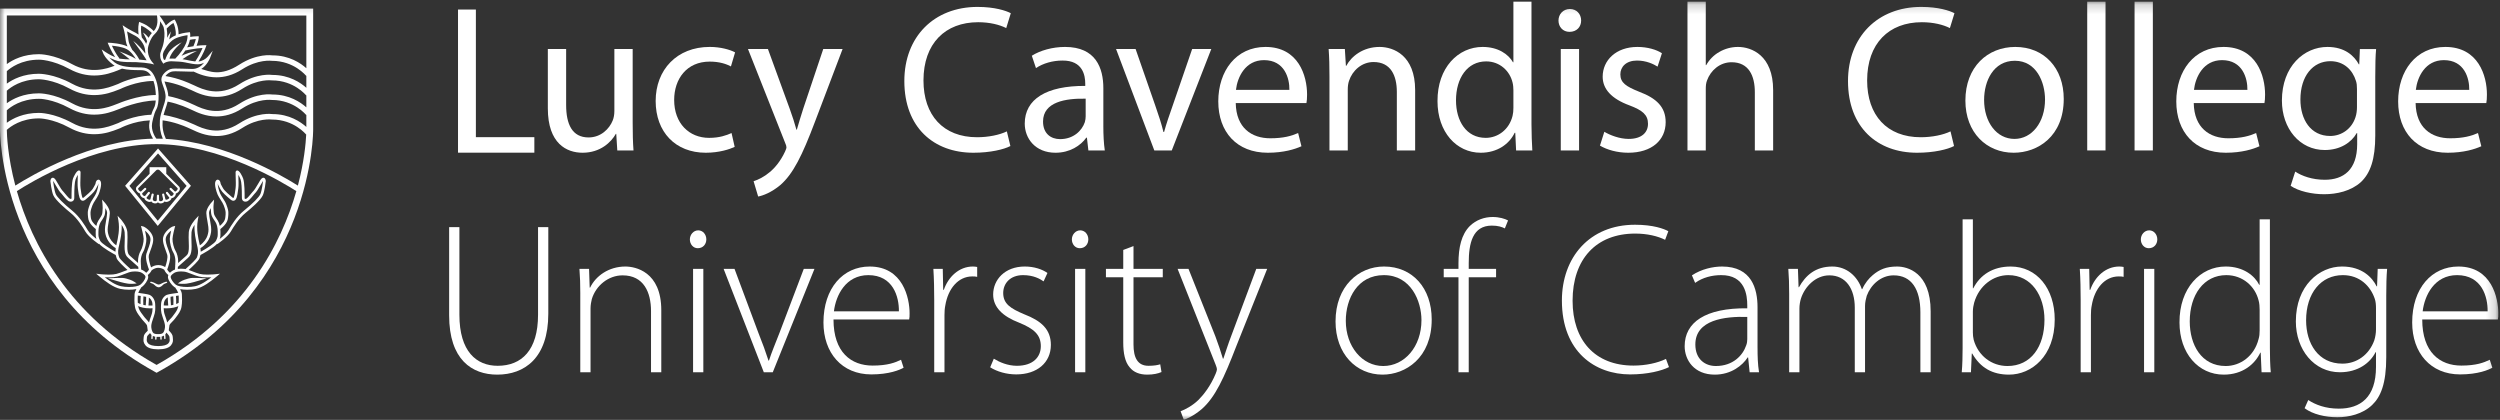 <?xml version="1.0" encoding="UTF-8"?>
<svg width="262px" height="44px" viewBox="0 0 262 44" version="1.1" xmlns="http://www.w3.org/2000/svg" xmlns:xlink="http://www.w3.org/1999/xlink">
    <rect x="0" y="0" width="262" height="44" fill="#333333" stroke="none"/>
    <!-- Generator: Sketch 53.2 (72643) - https://sketchapp.com -->
    <title>Group 60</title>
    <desc>Created with Sketch.</desc>
    <defs>
        <polygon id="path-1" points="0 44 261.823 44 261.823 0.176 0 0.176"></polygon>
    </defs>
    <g id="Page-1" stroke="none" stroke-width="1" fill="none" fill-rule="evenodd">
        <g id="Home" transform="translate(-150, -68)">
            <g id="Nav" transform="translate(150, 11)">
                <g id="Group-60" transform="translate(0, 57)">
                    <polygon id="Fill-1" fill="#FFFFFF" points="48 1 49.872 1 49.872 14.375 56 14.375 56 16 48 16"></polygon>
                    <g id="Group-59">
                        <path d="M66.304,12.845 C66.304,13.965 66.326,14.931 66.391,15.766 L64.692,15.766 L64.583,14.031 L64.539,14.031 C64.06,14.887 62.927,16.007 61.053,16.007 C59.397,16.007 57.413,15.063 57.413,11.352 L57.413,5.138 L59.331,5.138 L59.331,11.001 C59.331,13.021 59.963,14.404 61.684,14.404 C62.97,14.404 63.863,13.504 64.212,12.626 C64.321,12.362 64.386,12.011 64.386,11.638 L64.386,5.138 L66.304,5.138 L66.304,12.845 Z" id="Fill-2" fill="#FFFFFF"></path>
                        <path d="M76.994,15.392 C76.493,15.634 75.381,16.007 73.965,16.007 C70.784,16.007 68.713,13.833 68.713,10.583 C68.713,7.312 70.936,4.918 74.379,4.918 C75.512,4.918 76.515,5.204 77.038,5.489 L76.602,6.961 C76.144,6.719 75.426,6.456 74.38,6.456 C71.961,6.456 70.653,8.278 70.653,10.474 C70.653,12.933 72.222,14.448 74.314,14.448 C75.404,14.448 76.123,14.185 76.667,13.943 L76.994,15.392 Z" id="Fill-4" fill="#FFFFFF"></path>
                        <path d="M80.479,5.138 L82.768,11.418 C83.029,12.121 83.291,12.955 83.465,13.592 L83.509,13.592 C83.705,12.955 83.922,12.143 84.184,11.374 L86.276,5.138 L88.303,5.138 L85.426,12.714 C84.053,16.359 83.117,18.203 81.809,19.367 C80.85,20.179 79.935,20.508 79.455,20.596 L78.976,18.993 C79.455,18.84 80.087,18.532 80.654,18.049 C81.177,17.632 81.809,16.885 82.267,15.897 C82.354,15.699 82.419,15.546 82.419,15.436 C82.419,15.326 82.376,15.173 82.267,14.931 L78.388,5.138 L80.479,5.138 L80.479,5.138 Z" id="Fill-6" fill="#FFFFFF"></path>
                        <path d="M105.889,15.305 C105.213,15.656 103.797,16.007 102.01,16.007 C97.869,16.007 94.775,13.372 94.775,8.498 C94.775,3.843 97.891,0.725 102.446,0.725 C104.254,0.725 105.431,1.12 105.932,1.384 L105.453,2.943 C104.756,2.591 103.731,2.328 102.511,2.328 C99.068,2.328 96.78,4.545 96.78,8.432 C96.78,12.077 98.85,14.382 102.402,14.382 C103.579,14.382 104.756,14.141 105.518,13.768 L105.889,15.305 Z" id="Fill-8" fill="#FFFFFF"></path>
                        <path d="M113.778,10.342 C111.686,10.298 109.311,10.672 109.311,12.736 C109.311,14.009 110.139,14.58 111.098,14.58 C112.493,14.58 113.386,13.702 113.691,12.802 C113.756,12.582 113.778,12.363 113.778,12.187 L113.778,10.342 L113.778,10.342 Z M115.63,13.219 C115.63,14.141 115.674,15.041 115.783,15.766 L114.062,15.766 L113.909,14.426 L113.844,14.426 C113.255,15.261 112.122,16.007 110.618,16.007 C108.483,16.007 107.393,14.492 107.393,12.955 C107.393,10.386 109.66,8.981 113.734,9.003 L113.734,8.783 C113.734,7.927 113.495,6.324 111.338,6.346 C110.335,6.346 109.311,6.631 108.57,7.137 L108.134,5.841 C109.006,5.292 110.292,4.919 111.621,4.919 C114.846,4.919 115.631,7.136 115.631,9.244 L115.631,13.219 L115.63,13.219 Z" id="Fill-10" fill="#FFFFFF"></path>
                        <path d="M119.011,5.138 L121.081,11.089 C121.43,12.077 121.713,12.955 121.931,13.834 L121.996,13.834 C122.236,12.955 122.541,12.077 122.889,11.089 L124.938,5.138 L126.943,5.138 L122.802,15.766 L120.972,15.766 L116.963,5.138 L119.011,5.138 Z" id="Fill-12" fill="#FFFFFF"></path>
                        <path d="M135.128,9.42 C135.15,8.212 134.627,6.302 132.47,6.302 C130.509,6.302 129.68,8.081 129.528,9.42 L135.128,9.42 Z M129.506,10.803 C129.55,13.416 131.184,14.492 133.123,14.492 C134.496,14.492 135.346,14.25 136.044,13.943 L136.392,15.327 C135.716,15.634 134.54,16.007 132.862,16.007 C129.615,16.007 127.676,13.834 127.676,10.628 C127.676,7.422 129.55,4.919 132.622,4.919 C136.087,4.919 136.981,7.949 136.981,9.903 C136.981,10.298 136.959,10.584 136.915,10.803 L129.506,10.803 Z" id="Fill-14" fill="#FFFFFF"></path>
                        <path d="M139.328,8.015 C139.328,6.895 139.307,6.017 139.241,5.138 L140.941,5.138 L141.05,6.895 L141.093,6.895 C141.616,5.907 142.837,4.919 144.58,4.919 C146.04,4.919 148.307,5.797 148.307,9.442 L148.307,15.766 L146.389,15.766 L146.389,9.64 C146.389,7.927 145.757,6.5 143.948,6.5 C142.706,6.5 141.725,7.4 141.377,8.476 C141.29,8.718 141.246,9.047 141.246,9.376 L141.246,15.766 L139.328,15.766 L139.328,8.015 Z" id="Fill-16" fill="#FFFFFF"></path>
                        <path d="M158.604,9.464 C158.604,9.222 158.582,8.893 158.516,8.651 C158.233,7.444 157.187,6.434 155.748,6.434 C153.766,6.434 152.589,8.19 152.589,10.518 C152.589,12.67 153.657,14.448 155.705,14.448 C156.991,14.448 158.168,13.57 158.516,12.143 C158.581,11.879 158.604,11.616 158.604,11.308 L158.604,9.464 Z M160.499,0.176 L160.499,13.021 C160.499,13.965 160.543,15.041 160.587,15.766 L158.887,15.766 L158.8,13.921 L158.734,13.921 C158.168,15.107 156.904,16.007 155.182,16.007 C152.633,16.007 150.65,13.834 150.65,10.606 C150.629,7.071 152.829,4.919 155.379,4.919 C157.013,4.919 158.081,5.687 158.56,6.522 L158.604,6.522 L158.604,0.176 L160.499,0.176 Z" id="Fill-18" fill="#FFFFFF"></path>
                        <mask id="mask-2" fill="white">
                            <use xlink:href="#path-1"></use>
                        </mask>
                        <g id="Clip-21"></g>
                        <path d="M163.569,15.766 L165.486,15.766 L165.486,5.138 L163.569,5.138 L163.569,15.766 Z M165.704,2.152 C165.704,2.811 165.247,3.338 164.484,3.338 C163.787,3.338 163.329,2.811 163.329,2.152 C163.329,1.493 163.809,0.944 164.527,0.944 C165.225,0.944 165.704,1.471 165.704,2.152 L165.704,2.152 Z" id="Fill-20" fill="#FFFFFF" mask="url(#mask-2)"></path>
                        <path d="M168.134,13.811 C168.722,14.163 169.725,14.558 170.684,14.558 C172.056,14.558 172.71,13.877 172.71,12.977 C172.71,12.055 172.166,11.572 170.771,11.045 C168.853,10.342 167.96,9.31 167.96,8.037 C167.96,6.324 169.354,4.919 171.599,4.919 C172.667,4.919 173.604,5.204 174.17,5.578 L173.713,6.983 C173.298,6.719 172.536,6.346 171.555,6.346 C170.422,6.346 169.812,7.005 169.812,7.795 C169.812,8.674 170.422,9.069 171.795,9.618 C173.603,10.298 174.562,11.221 174.562,12.802 C174.562,14.69 173.102,16.007 170.64,16.007 C169.485,16.007 168.417,15.7 167.676,15.261 L168.134,13.811 Z" id="Fill-22" fill="#FFFFFF" mask="url(#mask-2)"></path>
                        <path d="M176.847,0.176 L178.765,0.176 L178.765,6.829 L178.808,6.829 C179.114,6.28 179.593,5.775 180.181,5.446 C180.747,5.116 181.423,4.919 182.142,4.919 C183.559,4.919 185.825,5.797 185.825,9.442 L185.825,15.766 L183.907,15.766 L183.907,9.662 C183.907,7.949 183.276,6.522 181.467,6.522 C180.224,6.522 179.266,7.4 178.896,8.432 C178.786,8.717 178.765,9.003 178.765,9.354 L178.765,15.766 L176.847,15.766 L176.847,0.176 Z" id="Fill-23" fill="#FFFFFF" mask="url(#mask-2)"></path>
                        <path d="M204.784,15.305 C204.109,15.656 202.693,16.007 200.906,16.007 C196.765,16.007 193.671,13.372 193.671,8.498 C193.671,3.843 196.787,0.725 201.342,0.725 C203.15,0.725 204.327,1.12 204.828,1.384 L204.349,2.943 C203.652,2.591 202.627,2.328 201.407,2.328 C197.964,2.328 195.676,4.545 195.676,8.432 C195.676,12.077 197.746,14.382 201.298,14.382 C202.475,14.382 203.651,14.141 204.414,13.768 L204.784,15.305 Z" id="Fill-24" fill="#FFFFFF" mask="url(#mask-2)"></path>
                        <path d="M207.934,10.474 C207.934,12.801 209.241,14.558 211.115,14.558 C212.946,14.558 214.319,12.823 214.319,10.43 C214.319,8.629 213.426,6.368 211.159,6.368 C208.915,6.368 207.934,8.476 207.934,10.474 M216.28,10.364 C216.28,14.294 213.556,16.007 211.028,16.007 C208.196,16.007 205.973,13.899 205.973,10.54 C205.973,7.005 208.305,4.919 211.203,4.919 C214.232,4.919 216.28,7.136 216.28,10.364" id="Fill-25" fill="#FFFFFF" mask="url(#mask-2)"></path>
                        <polygon id="Fill-26" fill="#FFFFFF" mask="url(#mask-2)" points="218.741 15.766 220.659 15.766 220.659 0.176 218.741 0.176"></polygon>
                        <polygon id="Fill-27" fill="#FFFFFF" mask="url(#mask-2)" points="223.702 15.766 225.619 15.766 225.619 0.176 223.702 0.176"></polygon>
                        <path d="M235.528,9.42 C235.549,8.212 235.026,6.302 232.869,6.302 C230.908,6.302 230.08,8.081 229.927,9.42 L235.528,9.42 Z M229.905,10.803 C229.949,13.416 231.583,14.492 233.523,14.492 C234.896,14.492 235.746,14.25 236.443,13.943 L236.791,15.327 C236.116,15.634 234.939,16.007 233.261,16.007 C230.015,16.007 228.075,13.834 228.075,10.628 C228.075,7.422 229.949,4.919 233.022,4.919 C236.486,4.919 237.38,7.949 237.38,9.903 C237.38,10.298 237.358,10.584 237.314,10.803 L229.905,10.803 Z" id="Fill-28" fill="#FFFFFF" mask="url(#mask-2)"></path>
                        <path d="M247.01,9.332 C247.01,9.003 246.989,8.717 246.902,8.476 C246.552,7.334 245.638,6.412 244.221,6.412 C242.39,6.412 241.083,7.971 241.083,10.43 C241.083,12.516 242.151,14.25 244.199,14.25 C245.398,14.25 246.466,13.504 246.858,12.274 C246.967,11.945 247.01,11.572 247.01,11.242 L247.01,9.332 Z M248.928,14.207 C248.928,16.666 248.426,18.137 247.424,19.081 C246.379,20.026 244.896,20.355 243.567,20.355 C242.303,20.355 240.909,20.048 240.059,19.477 L240.539,17.984 C241.236,18.445 242.325,18.84 243.633,18.84 C245.594,18.84 247.032,17.808 247.032,15.107 L247.032,13.944 L246.988,13.944 C246.422,14.932 245.267,15.722 243.632,15.722 C241.018,15.722 239.144,13.482 239.144,10.54 C239.144,6.939 241.475,4.919 243.916,4.919 C245.747,4.919 246.727,5.863 247.206,6.742 L247.25,6.742 L247.315,5.139 L249.015,5.139 C248.949,5.885 248.928,6.764 248.928,8.037 L248.928,14.207 L248.928,14.207 Z" id="Fill-29" fill="#FFFFFF" mask="url(#mask-2)"></path>
                        <path d="M258.778,9.42 C258.8,8.212 258.277,6.302 256.12,6.302 C254.159,6.302 253.331,8.081 253.178,9.42 L258.778,9.42 Z M253.156,10.803 C253.2,13.416 254.834,14.492 256.774,14.492 C258.147,14.492 258.997,14.25 259.694,13.943 L260.042,15.327 C259.367,15.634 258.191,16.007 256.512,16.007 C253.266,16.007 251.326,13.834 251.326,10.628 C251.326,7.422 253.2,4.919 256.273,4.919 C259.737,4.919 260.631,7.949 260.631,9.903 C260.631,10.298 260.609,10.584 260.565,10.803 L253.156,10.803 Z" id="Fill-30" fill="#FFFFFF" mask="url(#mask-2)"></path>
                        <path d="M48.145,23.802 L48.145,32.987 C48.145,36.846 49.937,38.335 52.154,38.335 C54.663,38.335 56.387,36.711 56.387,32.987 L56.387,23.802 L57.462,23.802 L57.462,32.874 C57.462,37.545 54.954,39.261 52.109,39.261 C49.467,39.261 47.07,37.703 47.07,33.054 L47.07,23.802 L48.145,23.802 Z" id="Fill-31" fill="#FFFFFF" mask="url(#mask-2)"></path>
                        <path d="M60.815,30.775 C60.815,29.782 60.792,29.037 60.725,28.18 L61.733,28.18 L61.8,30.143 L61.844,30.143 C62.427,28.925 63.793,27.932 65.54,27.932 C66.57,27.932 69.303,28.451 69.303,32.513 L69.303,39.012 L68.227,39.012 L68.227,32.603 C68.227,30.64 67.466,28.857 65.249,28.857 C63.748,28.857 62.449,29.94 62.024,31.339 C61.957,31.61 61.889,31.971 61.889,32.31 L61.889,39.012 L60.814,39.012 L60.814,30.775 L60.815,30.775 Z" id="Fill-32" fill="#FFFFFF" mask="url(#mask-2)"></path>
                        <path d="M72.634,39.012 L73.709,39.012 L73.709,28.18 L72.634,28.18 L72.634,39.012 Z M74.023,25.088 C74.023,25.585 73.687,26.013 73.127,26.013 C72.634,26.013 72.298,25.585 72.298,25.088 C72.298,24.592 72.679,24.14 73.172,24.14 C73.664,24.14 74.023,24.569 74.023,25.088 L74.023,25.088 Z" id="Fill-33" fill="#FFFFFF" mask="url(#mask-2)"></path>
                        <path d="M76.979,28.18 L79.487,34.905 C79.913,35.966 80.249,36.891 80.54,37.794 L80.585,37.794 C80.876,36.891 81.279,35.943 81.682,34.905 L84.235,28.18 L85.355,28.18 L80.987,39.012 L80.047,39.012 L75.836,28.18 L76.979,28.18 Z" id="Fill-34" fill="#FFFFFF" mask="url(#mask-2)"></path>
                        <path d="M94.204,32.626 C94.227,31.114 93.6,28.834 91.002,28.834 C88.627,28.834 87.597,30.956 87.396,32.626 L94.204,32.626 Z M87.351,33.483 C87.351,36.936 89.21,38.313 91.45,38.313 C93.017,38.313 93.823,37.997 94.428,37.703 L94.697,38.538 C94.293,38.764 93.196,39.238 91.315,39.238 C88.224,39.238 86.298,36.981 86.298,33.799 C86.298,30.189 88.358,27.932 91.136,27.932 C94.652,27.932 95.324,31.272 95.324,32.829 C95.324,33.122 95.324,33.28 95.279,33.483 L87.351,33.483 Z" id="Fill-35" fill="#FFFFFF" mask="url(#mask-2)"></path>
                        <path d="M97.906,31.43 C97.906,30.346 97.884,29.241 97.817,28.18 L98.802,28.18 L98.847,30.369 L98.914,30.369 C99.384,29.015 100.504,27.931 101.96,27.931 C102.117,27.931 102.274,27.954 102.408,27.977 L102.408,29.015 C102.251,28.969 102.094,28.969 101.893,28.969 C100.415,28.969 99.362,30.256 99.071,31.993 C99.004,32.309 98.981,32.67 98.981,33.031 L98.981,39.012 L97.906,39.012 L97.906,31.43 Z" id="Fill-36" fill="#FFFFFF" mask="url(#mask-2)"></path>
                        <path d="M104.151,37.591 C104.733,37.952 105.606,38.335 106.569,38.335 C108.272,38.335 109.078,37.41 109.078,36.281 C109.078,35.085 108.361,34.454 106.816,33.822 C105.046,33.145 104.083,32.175 104.083,30.865 C104.083,29.308 105.315,27.931 107.398,27.931 C108.384,27.931 109.235,28.225 109.772,28.609 L109.369,29.489 C108.988,29.218 108.294,28.834 107.219,28.834 C105.853,28.834 105.136,29.715 105.136,30.707 C105.136,31.836 105.898,32.332 107.353,32.942 C109.1,33.619 110.131,34.499 110.131,36.146 C110.131,37.997 108.697,39.237 106.502,39.237 C105.472,39.237 104.487,38.944 103.77,38.493 L104.151,37.591 Z" id="Fill-37" fill="#FFFFFF" mask="url(#mask-2)"></path>
                        <path d="M112.668,39.012 L113.743,39.012 L113.743,28.18 L112.668,28.18 L112.668,39.012 Z M114.056,25.088 C114.056,25.585 113.721,26.013 113.161,26.013 C112.668,26.013 112.332,25.585 112.332,25.088 C112.332,24.592 112.713,24.14 113.206,24.14 C113.698,24.14 114.056,24.569 114.056,25.088 L114.056,25.088 Z" id="Fill-38" fill="#FFFFFF" mask="url(#mask-2)"></path>
                        <path d="M118.791,25.788 L118.791,28.18 L121.859,28.18 L121.859,29.06 L118.791,29.06 L118.791,36.101 C118.791,37.478 119.216,38.335 120.359,38.335 C120.918,38.335 121.322,38.267 121.591,38.177 L121.725,38.99 C121.367,39.148 120.874,39.261 120.224,39.261 C119.441,39.261 118.791,39.012 118.388,38.493 C117.895,37.929 117.716,37.003 117.716,35.898 L117.716,29.06 L115.902,29.06 L115.902,28.18 L117.716,28.18 L117.716,26.194 L118.791,25.788 Z" id="Fill-39" fill="#FFFFFF" mask="url(#mask-2)"></path>
                        <path d="M124.556,28.18 L127.378,35.266 C127.669,36.034 127.96,36.913 128.162,37.591 L128.207,37.591 C128.431,36.937 128.699,36.079 129.036,35.199 L131.656,28.18 L132.798,28.18 L129.573,36.259 C128.274,39.622 127.356,41.63 125.945,42.871 C125.094,43.594 124.332,43.909 124.063,44 L123.727,43.097 C124.265,42.894 124.982,42.51 125.609,41.901 C126.146,41.359 126.863,40.457 127.4,39.17 C127.49,38.945 127.535,38.809 127.535,38.696 C127.535,38.606 127.49,38.448 127.4,38.223 L123.414,28.18 L124.556,28.18 Z" id="Fill-40" fill="#FFFFFF" mask="url(#mask-2)"></path>
                        <path d="M141.04,33.619 C141.04,36.327 142.765,38.358 144.96,38.358 C147.199,38.358 148.969,36.327 148.969,33.551 C148.969,31.565 147.871,28.834 145.027,28.834 C142.272,28.834 141.04,31.294 141.04,33.619 M150.043,33.483 C150.043,37.523 147.289,39.261 144.892,39.261 C142.115,39.261 139.964,37.071 139.964,33.686 C139.964,29.985 142.384,27.931 145.049,27.931 C148.028,27.932 150.043,30.189 150.043,33.483" id="Fill-41" fill="#FFFFFF" mask="url(#mask-2)"></path>
                        <path d="M152.848,39.012 L152.848,29.06 L151.302,29.06 L151.302,28.18 L152.848,28.18 L152.848,27.593 C152.848,25.923 153.161,24.569 154.035,23.689 C154.707,23.034 155.58,22.741 156.431,22.741 C157.125,22.741 157.708,22.921 158.044,23.102 L157.708,23.937 C157.394,23.779 156.991,23.644 156.342,23.644 C154.326,23.644 153.923,25.494 153.923,27.57 L153.923,28.179 L156.789,28.179 L156.789,29.06 L153.923,29.06 L153.923,39.012 L152.848,39.012 L152.848,39.012 Z" id="Fill-42" fill="#FFFFFF" mask="url(#mask-2)"></path>
                        <path d="M174.909,38.471 C174.146,38.854 172.691,39.238 170.832,39.238 C167.182,39.238 163.687,36.891 163.687,31.497 C163.687,26.984 166.576,23.553 171.347,23.553 C173.273,23.553 174.393,23.982 174.841,24.23 L174.505,25.133 C173.743,24.75 172.645,24.479 171.369,24.479 C167.293,24.479 164.807,27.141 164.807,31.52 C164.807,35.65 167.136,38.313 171.19,38.313 C172.466,38.313 173.72,38.042 174.594,37.613 L174.909,38.471 Z" id="Fill-43" fill="#FFFFFF" mask="url(#mask-2)"></path>
                        <path d="M183.114,33.213 C180.763,33.145 177.672,33.506 177.672,36.101 C177.672,37.659 178.702,38.358 179.822,38.358 C181.614,38.358 182.644,37.252 183.002,36.192 C183.092,35.966 183.114,35.718 183.114,35.537 L183.114,33.213 Z M184.19,36.44 C184.19,37.298 184.211,38.178 184.346,39.013 L183.361,39.013 L183.204,37.456 L183.159,37.456 C182.622,38.291 181.434,39.261 179.71,39.261 C177.537,39.261 176.552,37.726 176.552,36.282 C176.552,33.777 178.724,32.265 183.114,32.31 L183.114,32.016 C183.114,30.956 182.913,28.812 180.36,28.834 C179.419,28.834 178.433,29.083 177.649,29.647 L177.313,28.857 C178.299,28.203 179.508,27.932 180.471,27.932 C183.585,27.932 184.189,30.279 184.189,32.197 L184.189,36.44 L184.19,36.44 Z" id="Fill-44" fill="#FFFFFF" mask="url(#mask-2)"></path>
                        <path d="M187.504,30.775 C187.504,29.782 187.482,29.037 187.415,28.18 L188.423,28.18 L188.49,30.098 L188.535,30.098 C189.229,28.857 190.259,27.932 192.029,27.932 C193.507,27.932 194.65,28.925 195.12,30.301 L195.165,30.301 C195.456,29.647 195.859,29.173 196.262,28.834 C196.956,28.247 197.673,27.932 198.815,27.932 C199.868,27.932 202.332,28.518 202.332,32.626 L202.332,39.012 L201.256,39.012 L201.256,32.739 C201.256,30.301 200.316,28.857 198.457,28.857 C197.113,28.857 196.06,29.85 195.635,31.001 C195.546,31.317 195.456,31.678 195.456,32.062 L195.456,39.013 L194.381,39.013 L194.381,32.242 C194.381,30.279 193.463,28.857 191.715,28.857 C190.282,28.857 189.14,30.031 188.737,31.294 C188.647,31.588 188.58,31.971 188.58,32.332 L188.58,39.012 L187.505,39.012 L187.505,30.775 L187.504,30.775 Z" id="Fill-45" fill="#FFFFFF" mask="url(#mask-2)"></path>
                        <path d="M206.757,34.837 C206.757,35.086 206.779,35.357 206.846,35.627 C207.317,37.275 208.706,38.358 210.385,38.358 C212.848,38.358 214.26,36.327 214.26,33.506 C214.26,31.024 212.916,28.834 210.475,28.834 C208.907,28.834 207.407,29.917 206.891,31.723 C206.824,31.994 206.757,32.287 206.757,32.671 L206.757,34.837 L206.757,34.837 Z M205.681,22.989 L206.757,22.989 L206.757,30.211 L206.802,30.211 C207.518,28.812 208.84,27.932 210.721,27.932 C213.453,27.932 215.335,30.233 215.335,33.483 C215.335,37.343 212.893,39.261 210.542,39.261 C208.795,39.261 207.541,38.539 206.689,37.049 L206.644,37.049 L206.555,39.012 L205.592,39.012 C205.659,38.245 205.681,37.297 205.681,36.485 L205.681,22.989 Z" id="Fill-46" fill="#FFFFFF" mask="url(#mask-2)"></path>
                        <path d="M218.053,31.43 C218.053,30.346 218.031,29.241 217.964,28.18 L218.949,28.18 L218.994,30.369 L219.061,30.369 C219.532,29.015 220.651,27.931 222.107,27.931 C222.264,27.931 222.421,27.954 222.555,27.977 L222.555,29.015 C222.398,28.969 222.242,28.969 222.04,28.969 C220.562,28.969 219.509,30.256 219.218,31.993 C219.15,32.309 219.128,32.67 219.128,33.031 L219.128,39.012 L218.053,39.012 L218.053,31.43 Z" id="Fill-47" fill="#FFFFFF" mask="url(#mask-2)"></path>
                        <path d="M224.696,39.012 L225.771,39.012 L225.771,28.18 L224.696,28.18 L224.696,39.012 Z M226.085,25.088 C226.085,25.585 225.749,26.013 225.189,26.013 C224.697,26.013 224.36,25.585 224.36,25.088 C224.36,24.592 224.741,24.14 225.234,24.14 C225.727,24.14 226.085,24.569 226.085,25.088 L226.085,25.088 Z" id="Fill-48" fill="#FFFFFF" mask="url(#mask-2)"></path>
                        <path d="M236.81,32.468 C236.81,32.174 236.788,31.768 236.698,31.475 C236.34,30.03 235.064,28.834 233.316,28.834 C230.965,28.834 229.486,30.888 229.486,33.687 C229.486,36.124 230.696,38.358 233.249,38.358 C234.794,38.358 236.25,37.32 236.698,35.537 C236.788,35.244 236.81,34.973 236.81,34.634 L236.81,32.468 Z M237.885,22.989 L237.885,36.485 C237.885,37.297 237.908,38.245 237.975,39.012 L237.012,39.012 L236.922,36.959 L236.877,36.959 C236.317,38.155 235.041,39.261 233.047,39.261 C230.382,39.261 228.411,37.026 228.411,33.799 C228.389,30.188 230.606,27.931 233.249,27.931 C235.108,27.931 236.295,28.902 236.765,29.85 L236.81,29.85 L236.81,22.989 L237.885,22.989 Z" id="Fill-49" fill="#FFFFFF" mask="url(#mask-2)"></path>
                        <path d="M249.004,32.355 C249.004,31.948 248.982,31.61 248.869,31.294 C248.422,29.985 247.302,28.834 245.532,28.834 C243.248,28.834 241.68,30.707 241.68,33.573 C241.68,36.011 242.956,38.11 245.487,38.11 C246.943,38.11 248.265,37.229 248.824,35.672 C248.937,35.311 249.004,34.905 249.004,34.522 L249.004,32.355 Z M250.079,37.432 C250.079,40.208 249.496,41.585 248.6,42.443 C247.615,43.39 246.159,43.729 244.95,43.729 C243.718,43.729 242.352,43.413 241.523,42.781 L241.904,41.923 C242.665,42.42 243.718,42.826 245.106,42.826 C247.369,42.826 249.004,41.652 249.004,38.448 L249.004,36.913 L248.959,36.913 C248.399,38.019 247.145,39.012 245.219,39.012 C242.508,39.012 240.605,36.643 240.605,33.686 C240.605,29.917 243.069,27.931 245.442,27.931 C247.57,27.931 248.623,29.105 249.071,30.008 L249.116,30.008 L249.183,28.18 L250.169,28.18 C250.101,28.992 250.079,29.85 250.079,30.978 L250.079,37.432 Z" id="Fill-50" fill="#FFFFFF" mask="url(#mask-2)"></path>
                        <path d="M260.703,32.626 C260.726,31.114 260.099,28.834 257.501,28.834 C255.127,28.834 254.096,30.956 253.895,32.626 L260.703,32.626 Z M253.85,33.483 C253.85,36.936 255.709,38.313 257.949,38.313 C259.517,38.313 260.323,37.997 260.928,37.703 L261.196,38.538 C260.793,38.764 259.696,39.238 257.814,39.238 C254.723,39.238 252.797,36.981 252.797,33.799 C252.797,30.189 254.858,27.932 257.635,27.932 C261.151,27.932 261.823,31.272 261.823,32.829 C261.823,33.122 261.823,33.28 261.778,33.483 L253.85,33.483 Z" id="Fill-51" fill="#FFFFFF" mask="url(#mask-2)"></path>
                        <path d="M16.41,38.245 C7.091,33.014 3.305,25.42 1.767,20.029 C3.128,19.15 9.758,15.105 16.41,15.105 C23.068,15.105 29.704,19.157 31.057,20.031 C29.521,25.419 25.736,33.01 16.41,38.245 L16.41,38.245 Z M16.45,1.624 L16.468,1.746 C16.601,2.648 16.293,3.054 16.113,3.26 C15.901,3.034 15.604,2.801 15.379,2.662 C15.105,2.494 14.751,2.359 14.735,2.353 L14.581,2.294 L14.546,2.458 C14.46,2.854 14.486,3.304 14.527,3.63 C14.334,3.495 14.111,3.378 13.877,3.265 C13.522,3.093 13.175,2.862 13.172,2.859 L12.845,2.64 L12.955,3.019 C13.058,3.373 13.144,3.932 13.186,4.302 C13.206,4.476 13.281,4.684 13.361,4.87 C12.69,4.542 11.556,4.486 11.507,4.484 L11.283,4.474 L11.368,4.682 C11.381,4.715 11.657,5.387 12.069,5.996 C11.538,5.784 11.05,5.452 11.043,5.447 L10.656,5.182 L10.83,5.62 C10.838,5.642 11.051,6.159 11.839,6.77 C11.894,6.813 11.952,6.851 12.013,6.888 C11.198,7.203 9.494,7.787 7.549,6.722 C5.624,5.667 4.136,5.678 4.075,5.678 C2.45,5.678 1.333,6.264 0.715,6.714 L0.715,1.624 L16.45,1.624 Z M32.105,7.15 C31.515,6.621 30.319,5.803 28.564,5.803 L28.556,5.803 C28.49,5.793 26.947,5.568 25.074,6.778 C23.082,8.063 21.937,7.465 21.094,7.228 C21.717,6.825 21.989,6.135 22.005,6.094 L22.299,5.318 L21.762,5.949 C21.567,6.178 21.174,6.419 20.802,6.447 C21.315,5.652 21.56,4.96 21.571,4.928 L21.637,4.74 L21.44,4.736 C21.202,4.734 20.9,4.763 20.6,4.802 C20.823,4.238 20.828,3.957 20.828,3.944 L20.828,3.8 L20.685,3.8 C20.362,3.8 20.098,3.839 19.936,3.87 C19.949,3.657 19.929,3.517 19.927,3.506 L19.906,3.374 L19.774,3.385 C19.746,3.387 19.246,3.43 18.713,3.597 C18.726,2.746 18.375,2.171 18.359,2.145 L18.297,2.046 L18.188,2.087 C17.908,2.191 17.58,2.479 17.382,2.67 C17.232,2.342 16.817,1.767 16.724,1.64 L16.713,1.625 L32.105,1.625 L32.105,7.15 Z M32.105,9.201 C31.515,8.672 30.319,7.854 28.564,7.854 L28.556,7.854 C28.49,7.843 26.947,7.619 25.074,8.828 C22.961,10.192 21.222,9.362 20.385,8.962 C20.231,8.889 20.107,8.831 20.048,8.813 C19.915,8.748 18.75,8.195 17.337,7.969 C17.487,7.767 17.732,7.594 17.929,7.524 C18.136,7.451 18.505,7.464 19.118,7.486 C19.394,7.495 19.718,7.507 20.1,7.513 C20.11,7.513 20.12,7.513 20.131,7.513 C20.185,7.513 20.237,7.507 20.289,7.503 C20.812,7.749 21.65,8.104 22.69,8.104 C23.488,8.104 24.404,7.894 25.382,7.263 C27.064,6.179 28.455,6.372 28.512,6.376 C30.813,6.376 32.068,7.93 32.081,7.945 L32.105,7.926 L32.105,9.201 Z M32.105,11.252 C31.515,10.723 30.319,9.905 28.564,9.905 L28.556,9.905 C28.49,9.895 26.947,9.67 25.074,10.879 C22.961,12.243 21.222,11.413 20.385,11.014 C20.231,10.941 20.107,10.882 20.052,10.866 C20.008,10.844 18.972,10.334 17.638,10.073 C17.627,9.659 17.483,9.252 17.362,8.915 C17.314,8.779 17.269,8.651 17.238,8.537 C18.573,8.749 19.674,9.271 19.799,9.332 L19.943,9.402 L19.954,9.395 C20.008,9.42 20.071,9.45 20.141,9.483 C20.645,9.724 21.548,10.155 22.691,10.155 C23.489,10.155 24.405,9.945 25.383,9.313 C27.064,8.229 28.455,8.422 28.513,8.427 C30.814,8.427 32.069,9.98 32.082,9.996 L32.105,9.976 L32.105,11.252 L32.105,11.252 Z M32.105,13.303 C31.515,12.774 30.319,11.956 28.564,11.956 L28.556,11.956 C28.49,11.945 26.947,11.721 25.074,12.93 C22.961,14.294 21.222,13.463 20.385,13.064 L19.932,12.872 C19.129,12.501 17.829,12.149 17.143,12.043 C17.201,11.818 17.274,11.598 17.347,11.383 C17.432,11.132 17.512,10.891 17.568,10.647 C18.806,10.895 19.789,11.378 19.833,11.397 C19.909,11.423 20.012,11.473 20.14,11.534 C20.645,11.775 21.547,12.206 22.691,12.206 C23.489,12.205 24.405,11.995 25.382,11.364 C27.064,10.28 28.455,10.473 28.512,10.478 C30.813,10.478 32.068,12.031 32.081,12.047 L32.105,12.027 L32.105,13.303 L32.105,13.303 Z M17.384,14.556 C17.099,13.946 16.992,13.342 17.041,12.627 C17.041,12.622 17.043,12.616 17.043,12.611 C18.223,12.767 19.256,13.189 19.639,13.36 L19.833,13.448 C19.909,13.474 20.012,13.525 20.14,13.586 C20.645,13.826 21.547,14.257 22.691,14.257 C23.489,14.257 24.405,14.047 25.382,13.416 C27.064,12.331 28.455,12.524 28.512,12.529 C30.813,12.529 32.068,14.082 32.081,14.098 L32.091,14.091 C32.046,15.008 31.874,16.96 31.218,19.451 C29.616,18.435 23.628,14.902 17.384,14.556 L17.384,14.556 Z M18.422,3.701 C18.326,3.74 18.231,3.783 18.141,3.832 C17.999,3.909 17.866,4.011 17.742,4.125 C17.752,4.056 17.765,3.976 17.781,3.885 C17.84,3.543 17.928,3.291 17.928,3.291 C17.771,3.487 17.607,3.777 17.508,3.965 C17.542,3.555 17.514,3.239 17.469,2.989 C17.59,2.864 17.901,2.557 18.175,2.408 C18.273,2.614 18.455,3.09 18.422,3.701 L18.422,3.701 Z M19.505,4.515 C19.311,5.01 18.857,5.66 18.368,6.148 C18.265,6.144 18.158,6.14 18.043,6.136 C17.941,6.132 17.846,6.136 17.759,6.145 C17.928,5.377 19.048,4.435 19.048,4.435 C18.753,4.568 18.311,4.821 17.899,5.222 C17.564,5.546 17.385,6.056 17.329,6.238 C17.28,6.255 17.238,6.272 17.203,6.289 C17.088,6.101 17.084,6.026 17.068,5.777 C17.061,5.661 17.109,5.531 17.176,5.355 L17.186,5.36 C17.191,5.351 17.661,4.417 18.275,4.086 C18.752,3.83 19.377,3.725 19.654,3.688 C19.658,3.858 19.641,4.169 19.505,4.515 L19.505,4.515 Z M20.464,6.438 C20.185,6.412 19.893,6.351 19.627,6.295 L19.442,6.257 C19.338,6.236 19.232,6.219 19.124,6.205 C19.755,5.739 20.64,5.34 20.64,5.34 C20.006,5.423 19.358,5.691 19.021,5.848 C19.171,5.661 19.31,5.468 19.43,5.278 L19.432,5.288 C19.443,5.286 20.515,5.059 21.225,5.027 C21.108,5.309 20.856,5.861 20.464,6.438 L20.464,6.438 Z M19.771,4.621 C19.833,4.462 19.873,4.31 19.899,4.173 C20.001,4.149 20.227,4.105 20.521,4.092 C20.494,4.236 20.427,4.488 20.271,4.848 C20.014,4.888 19.778,4.929 19.612,4.96 C19.673,4.844 19.729,4.729 19.771,4.621 L19.771,4.621 Z M14.238,6.181 C13.734,5.832 12.503,5.385 12.503,5.385 C12.82,5.582 13.406,6.06 13.602,6.222 C13.326,6.221 13.014,6.209 12.633,6.157 C12.578,6.15 12.521,6.138 12.464,6.124 L12.497,6.097 C12.149,5.658 11.867,5.092 11.728,4.789 C12.098,4.822 12.821,4.914 13.263,5.142 C13.716,5.375 14.069,5.894 14.238,6.181 L14.238,6.181 Z M15.572,3.961 C15.485,3.843 15.264,3.569 14.98,3.41 C14.98,3.41 15.318,3.97 15.414,4.319 C15.381,4.404 15.349,4.498 15.317,4.6 C15.191,4.325 15.02,4.103 14.865,3.93 C14.825,3.725 14.734,3.178 14.796,2.69 C14.918,2.743 15.088,2.822 15.23,2.909 C15.436,3.036 15.721,3.259 15.913,3.466 C15.815,3.571 15.696,3.72 15.572,3.961 L15.572,3.961 Z M14.601,4.065 C14.603,4.073 14.604,4.079 14.605,4.082 L14.614,4.08 C14.855,4.344 15.168,4.75 15.205,5.292 L15.208,5.292 C15.21,5.405 15.219,5.514 15.237,5.617 C14.904,5.178 14.445,4.644 13.963,4.287 C13.963,4.287 15.163,5.91 15.361,6.317 C15.125,6.29 14.846,6.264 14.6,6.246 C14.556,6.157 14.281,5.622 13.844,5.213 L13.851,5.209 C13.847,5.203 13.511,4.621 13.47,4.27 C13.439,3.994 13.383,3.617 13.314,3.288 C13.441,3.363 13.595,3.449 13.753,3.525 C14.085,3.686 14.4,3.848 14.594,4.058 C14.597,4.06 14.599,4.062 14.601,4.065 L14.601,4.065 Z M16.41,14.528 L16.38,14.528 C16.226,14.315 15.82,13.667 15.939,12.918 C15.941,12.908 16.096,11.966 16.394,11.441 C16.738,10.834 16.665,9.277 16.365,8.429 C16.081,7.628 15.709,7.089 14.819,7.066 C14.729,7.064 14.632,7.063 14.529,7.062 C13.782,7.052 12.653,7.038 12.013,6.542 C11.773,6.355 11.591,6.179 11.455,6.027 C11.786,6.203 12.213,6.39 12.594,6.442 C13.103,6.512 13.49,6.51 13.831,6.509 C13.984,6.507 14.131,6.508 14.277,6.514 C14.743,6.533 15.567,6.621 15.753,6.663 L16.163,6.757 L15.895,6.431 C15.889,6.424 15.292,5.682 15.561,4.776 C15.8,3.976 16.059,3.722 16.213,3.571 C16.247,3.538 16.275,3.51 16.318,3.461 C16.452,3.309 16.767,2.953 16.785,2.225 C16.963,2.49 17.128,2.76 17.152,2.866 C17.225,3.185 17.294,3.643 17.17,4.353 C17.102,4.752 16.999,5.019 16.916,5.234 C16.836,5.445 16.772,5.611 16.783,5.795 C16.804,6.123 16.819,6.231 17.035,6.557 L17.116,6.677 L17.235,6.597 C17.237,6.595 17.525,6.403 18.034,6.423 C18.603,6.443 19.004,6.462 19.386,6.539 L19.57,6.577 C19.935,6.654 20.349,6.74 20.731,6.74 C20.954,6.74 21.183,6.675 21.39,6.576 C21.129,6.899 20.703,7.249 20.105,7.225 C19.725,7.219 19.402,7.207 19.129,7.197 C18.482,7.175 18.092,7.161 17.834,7.252 C17.448,7.39 16.913,7.837 16.913,8.319 C16.913,8.509 16.997,8.742 17.093,9.013 C17.233,9.402 17.39,9.843 17.346,10.265 C17.311,10.601 17.198,10.935 17.077,11.289 C16.935,11.705 16.789,12.135 16.756,12.607 C16.707,13.321 16.804,13.931 17.064,14.541 C16.846,14.533 16.628,14.528 16.41,14.528 L16.41,14.528 Z M4.079,12.407 C4.093,12.403 5.493,12.405 7.276,13.381 C8.218,13.896 9.103,14.067 9.878,14.067 C10.975,14.067 11.849,13.724 12.338,13.532 C12.425,13.497 12.498,13.468 12.595,13.432 C12.611,13.424 14.001,12.677 15.705,12.617 C15.675,12.762 15.658,12.859 15.657,12.872 C15.544,13.584 15.833,14.201 16.038,14.532 C9.586,14.673 3.265,18.398 1.607,19.449 C0.79,16.353 0.72,14.092 0.715,13.609 C1.092,13.266 2.221,12.407 4.079,12.407 L4.079,12.407 Z M0.715,11.558 C1.092,11.215 2.221,10.356 4.079,10.356 C4.096,10.342 5.494,10.354 7.276,11.33 C8.218,11.845 9.103,12.016 9.878,12.016 C10.975,12.016 11.849,11.673 12.338,11.481 C12.425,11.446 12.498,11.418 12.579,11.39 C12.598,11.381 14.525,10.555 16.321,10.534 C16.296,10.859 16.238,11.135 16.145,11.298 C16.026,11.51 15.928,11.776 15.853,12.028 C13.992,12.08 12.406,12.883 12.374,12.903 C12.309,12.925 12.227,12.957 12.13,12.995 C11.37,13.294 9.591,13.993 7.549,12.875 C5.624,11.821 4.136,11.831 4.075,11.831 C2.45,11.831 1.333,12.417 0.715,12.867 L0.715,11.558 Z M0.715,9.508 C1.092,9.165 2.221,8.306 4.079,8.306 C4.093,8.306 5.493,8.303 7.276,9.279 C8.218,9.795 9.103,9.966 9.878,9.966 C10.975,9.966 11.849,9.623 12.338,9.43 C12.425,9.396 12.498,9.367 12.594,9.332 C12.61,9.323 14.276,8.489 16.081,8.488 C16.086,8.501 16.091,8.513 16.096,8.527 C16.236,8.923 16.315,9.455 16.331,9.957 C14.417,9.974 12.437,10.824 12.374,10.852 C12.309,10.874 12.227,10.906 12.13,10.945 C11.37,11.243 9.591,11.942 7.549,10.824 C5.624,9.77 4.136,9.783 4.075,9.781 C2.45,9.781 1.333,10.367 0.715,10.817 L0.715,9.508 Z M12.785,7.192 C13.379,7.335 14.031,7.344 14.525,7.35 C14.627,7.351 14.723,7.353 14.811,7.355 C15.27,7.367 15.572,7.526 15.816,7.918 C13.987,7.992 12.408,8.78 12.373,8.801 C12.309,8.823 12.227,8.855 12.13,8.893 C11.369,9.192 9.591,9.891 7.549,8.773 C5.624,7.719 4.136,7.734 4.075,7.729 C2.45,7.729 1.333,8.316 0.715,8.765 L0.715,7.457 C1.092,7.114 2.22,6.255 4.079,6.255 C4.095,6.244 5.493,6.253 7.275,7.229 C8.217,7.744 9.103,7.915 9.877,7.915 C10.975,7.915 11.848,7.572 12.337,7.38 C12.402,7.354 12.641,7.252 12.785,7.192 L12.785,7.192 Z M32.82,13.512 L32.82,0.903 L-1.38065982e-05,0.903 L0,13.504 C-0.003,13.667 -0.144,29.894 16.238,38.972 L16.41,39.068 L16.582,38.972 C32.964,29.894 32.823,13.667 32.82,13.512 L32.82,13.512 Z" id="Fill-52" fill="#FFFFFF" mask="url(#mask-2)"></path>
                        <path d="M16.561,16.078 L19.558,19.479 L16.534,23.134 L13.562,19.48 L16.561,16.078 Z M20.01,19.472 L16.561,15.558 L13.112,19.471 L16.532,23.678 L20.01,19.472 Z" id="Fill-53" fill="#FFFFFF" mask="url(#mask-2)"></path>
                        <path d="M16.548,20.394 C16.536,20.395 16.528,20.404 16.518,20.408 C16.476,20.42 16.449,20.449 16.443,20.492 C16.442,20.499 16.435,20.504 16.435,20.512 L16.436,20.563 L16.429,20.969 C16.426,20.992 16.399,21.107 16.232,21.085 C16.023,21.06 16.012,20.912 16.013,20.868 C16.014,20.862 16.008,20.858 16.007,20.851 L16.109,20.424 C16.123,20.362 16.085,20.3 16.024,20.285 C15.962,20.269 15.901,20.308 15.886,20.37 L15.769,20.863 C15.769,20.864 15.756,20.909 15.719,20.926 C15.677,20.946 15.603,20.932 15.513,20.885 C15.389,20.821 15.363,20.768 15.358,20.748 C15.352,20.726 15.362,20.709 15.364,20.706 C15.365,20.704 15.364,20.702 15.366,20.701 L15.689,20.293 C15.729,20.243 15.721,20.171 15.671,20.131 C15.622,20.092 15.55,20.099 15.51,20.149 L15.199,20.542 C15.152,20.545 15.059,20.541 14.979,20.455 C14.87,20.339 14.903,20.265 14.908,20.254 C14.908,20.253 14.908,20.253 14.908,20.253 C14.941,20.229 14.958,20.208 14.957,20.208 L14.957,20.208 L15.296,19.883 C15.342,19.84 15.344,19.767 15.3,19.721 C15.256,19.674 15.184,19.672 15.139,19.716 L14.788,20.054 C14.787,20.055 14.772,20.071 14.747,20.073 C14.73,20.078 14.667,20.062 14.572,19.961 C14.506,19.89 14.473,19.824 14.476,19.773 C14.478,19.729 14.508,19.704 14.518,19.695 C14.518,19.695 16.247,17.97 16.366,17.85 C16.441,17.774 16.536,17.78 16.544,17.781 C16.547,17.782 16.548,17.78 16.55,17.78 C16.552,17.78 16.553,17.782 16.555,17.781 C16.559,17.778 16.657,17.773 16.734,17.85 C16.852,17.97 18.581,19.695 18.593,19.705 C18.593,19.705 18.62,19.73 18.624,19.77 C18.629,19.822 18.595,19.888 18.527,19.961 C18.433,20.062 18.372,20.078 18.353,20.073 C18.327,20.071 18.313,20.055 18.3,20.041 L17.961,19.716 C17.915,19.672 17.843,19.674 17.799,19.721 C17.756,19.767 17.758,19.84 17.804,19.883 L18.129,20.193 C18.133,20.198 18.155,20.224 18.191,20.25 C18.191,20.251 18.191,20.252 18.191,20.253 C18.196,20.261 18.232,20.337 18.121,20.455 C18.041,20.541 17.949,20.544 17.901,20.542 L17.589,20.149 C17.55,20.099 17.478,20.091 17.428,20.13 C17.379,20.17 17.371,20.243 17.411,20.293 L17.735,20.7 C17.735,20.702 17.735,20.704 17.735,20.705 C17.736,20.707 17.747,20.724 17.741,20.747 C17.736,20.768 17.711,20.82 17.587,20.885 C17.497,20.931 17.425,20.945 17.382,20.927 C17.343,20.908 17.331,20.862 17.33,20.862 L17.214,20.37 C17.2,20.308 17.14,20.269 17.076,20.285 C17.015,20.3 16.977,20.362 16.992,20.424 L17.093,20.851 C17.092,20.858 17.087,20.862 17.087,20.868 C17.088,20.887 17.092,21.058 16.869,21.085 C16.71,21.106 16.678,21.009 16.673,20.985 L16.665,20.562 L16.666,20.512 C16.666,20.479 16.652,20.449 16.63,20.428 C16.625,20.423 16.617,20.424 16.611,20.42 C16.594,20.408 16.576,20.395 16.554,20.394 C16.553,20.394 16.552,20.395 16.551,20.395 C16.551,20.395 16.55,20.394 16.55,20.394 C16.549,20.394 16.549,20.394 16.548,20.394 M16.831,21.318 C16.852,21.318 16.874,21.316 16.898,21.314 C17.081,21.291 17.187,21.204 17.248,21.107 C17.26,21.116 17.27,21.127 17.285,21.134 C17.329,21.154 17.376,21.165 17.427,21.165 C17.507,21.165 17.596,21.14 17.693,21.089 C17.85,21.008 17.943,20.908 17.967,20.792 C17.969,20.784 17.967,20.777 17.968,20.769 C18.062,20.762 18.181,20.727 18.289,20.612 C18.407,20.486 18.434,20.369 18.43,20.282 C18.518,20.26 18.606,20.213 18.696,20.117 C18.81,19.994 18.863,19.87 18.853,19.749 C18.841,19.607 18.745,19.53 18.743,19.53 C18.743,19.53 17.973,18.761 17.426,18.215 L17.426,17.519 L16.588,17.519 L16.487,17.519 L15.676,17.519 L15.676,18.215 C15.132,18.758 14.37,19.52 14.37,19.52 C14.359,19.528 14.261,19.606 14.249,19.749 C14.239,19.87 14.291,19.994 14.406,20.117 C14.496,20.213 14.585,20.26 14.673,20.282 C14.668,20.369 14.694,20.486 14.813,20.612 C14.92,20.727 15.04,20.761 15.133,20.769 C15.134,20.777 15.133,20.784 15.135,20.792 C15.159,20.908 15.252,21.007 15.409,21.089 C15.507,21.139 15.595,21.165 15.675,21.165 C15.726,21.165 15.773,21.154 15.817,21.134 C15.832,21.127 15.842,21.116 15.855,21.107 C15.915,21.205 16.021,21.291 16.204,21.314 C16.227,21.316 16.25,21.318 16.271,21.318 C16.395,21.318 16.487,21.271 16.551,21.206 C16.613,21.27 16.705,21.318 16.831,21.318" id="Fill-54" fill="#FFFFFF" mask="url(#mask-2)"></path>
                        <path d="M12.802,29.125 C12.456,29.107 11.308,29.174 11.308,29.174 C11.308,29.174 12.399,29.492 12.641,29.562 C12.884,29.632 13.172,29.689 13.397,29.724 C13.622,29.759 14.03,29.755 14.324,29.702 C14.324,29.702 13.926,29.405 13.631,29.318 C13.336,29.231 13.148,29.143 12.802,29.125" id="Fill-55" fill="#FFFFFF" mask="url(#mask-2)"></path>
                        <path d="M27.569,18.967 C27.568,18.976 27.457,19.939 27.291,20.336 C27.155,20.658 26.494,21.326 25.563,22.079 C24.779,22.715 24.232,23.633 23.938,24.127 C23.755,24.435 23.343,24.793 23.027,25.041 C23.108,24.806 23.107,24.657 23.104,24.423 L23.104,24.272 C23.104,24.184 23.098,24.098 23.09,24.012 C23.195,23.928 23.509,23.667 23.681,23.406 C23.878,23.109 23.895,22.896 23.923,22.574 L23.93,22.481 C23.963,22.101 23.859,21.817 23.739,21.487 L23.713,21.414 C23.639,21.209 23.5,20.996 23.366,20.789 C23.254,20.615 23.137,20.435 23.066,20.271 C22.912,19.913 22.806,19.43 22.826,19.213 C22.842,19.37 22.925,19.514 23.038,19.713 L23.132,19.88 C23.288,20.162 23.74,20.559 24.163,20.91 C24.299,21.023 24.42,21.063 24.532,21.031 C24.698,20.986 24.763,20.805 24.806,20.686 C24.871,20.505 24.903,20.27 24.961,19.843 L24.974,19.749 C25.018,19.431 24.998,18.898 24.983,18.509 C24.982,18.445 24.979,18.383 24.977,18.327 C25.056,18.449 25.147,18.62 25.212,18.805 C25.306,19.071 25.352,19.705 25.349,20.688 L25.35,20.749 C25.35,20.897 25.411,21.016 25.522,21.082 C25.646,21.156 25.814,21.151 25.963,21.071 C26.156,20.965 26.596,20.413 26.668,20.32 C26.89,20.109 27.074,19.793 27.287,19.428 C27.353,19.314 27.422,19.196 27.496,19.074 C27.526,19.026 27.55,18.991 27.569,18.967 M21.039,26.381 C21.038,26.273 21.027,26.149 21.004,26.006 C21.553,25.693 21.908,25.115 22.005,24.804 C22.108,24.476 22.171,24.224 22.115,23.732 C22.094,23.542 22.056,23.34 22.02,23.137 C21.969,22.861 21.918,22.575 21.908,22.329 C21.902,22.17 21.985,21.978 22.086,21.808 C22.089,21.944 22.099,22.053 22.109,22.155 C22.115,22.217 22.121,22.278 22.125,22.343 C22.142,22.611 22.327,22.887 22.49,23.131 C22.522,23.178 22.553,23.224 22.58,23.267 C22.726,23.497 22.818,23.882 22.818,24.271 L22.819,24.425 C22.822,24.735 22.823,24.84 22.641,25.222 C22.507,25.503 21.655,26.042 21.039,26.381 M20.642,26.967 C20.581,27.151 19.92,27.782 19.439,28.201 C19.4,28.193 19.36,28.184 19.322,28.179 C19.075,28.151 18.838,28.153 18.63,28.183 C18.634,28.12 18.638,28.045 18.643,27.966 C18.893,27.744 19.502,27.201 19.693,27.035 C19.967,26.799 20.033,26.557 20.072,26.137 C20.088,25.955 20.079,25.697 20.069,25.398 C20.057,25.05 20.044,24.657 20.072,24.338 C20.095,24.075 20.242,23.791 20.388,23.567 C20.345,24.377 20.515,25.112 20.635,25.631 C20.664,25.756 20.69,25.866 20.707,25.958 C20.806,26.473 20.737,26.68 20.642,26.967 M20.863,28.985 C21.08,29.042 21.376,29.07 21.74,29.07 C21.886,29.07 22.026,29.065 22.15,29.059 C21.7,29.414 21.04,29.876 20.454,29.996 C20.2,30.05 19.91,30.077 19.617,30.077 C19.093,30.077 18.63,29.987 18.435,29.846 C18.167,29.653 17.916,29.254 17.887,29.053 C17.868,28.92 17.986,28.776 18.256,28.601 C18.407,28.503 18.668,28.447 18.973,28.447 C19.075,28.447 19.181,28.454 19.289,28.466 C19.519,28.493 19.789,28.599 20.075,28.713 C20.325,28.811 20.583,28.913 20.863,28.985 M18.677,30.687 C18.395,30.725 17.68,30.824 17.492,30.896 C17.21,31.001 16.911,31.359 16.882,31.837 C16.853,32.312 16.847,32.687 17.023,33.164 C17.196,33.631 17.281,33.945 17.293,34.151 C17.306,34.376 17.221,34.784 17.057,34.91 C16.92,35.015 16.683,35.023 16.581,35.015 L16.581,35.014 C16.581,35.014 16.576,35.015 16.572,35.015 C16.569,35.015 16.565,35.015 16.562,35.014 L16.562,35.015 C16.529,35.018 16.455,35.02 16.37,35.009 C16.364,35.006 16.357,35.004 16.35,35.004 C16.347,35.004 16.345,35.005 16.342,35.006 C16.254,34.992 16.159,34.965 16.086,34.909 C15.923,34.784 15.838,34.376 15.851,34.151 C15.862,33.944 15.948,33.631 16.12,33.164 C16.296,32.686 16.29,32.312 16.261,31.836 C16.233,31.358 15.933,31.001 15.652,30.895 C15.469,30.826 14.779,30.729 14.485,30.69 C14.55,30.52 14.684,30.298 14.786,30.156 L14.764,30.14 C14.801,30.121 14.835,30.101 14.864,30.08 C15.176,29.856 15.486,29.395 15.529,29.093 C15.543,28.994 15.525,28.905 15.491,28.823 C15.615,28.721 15.784,28.553 15.883,28.342 C15.948,28.285 16.225,28.065 16.588,28.065 C16.88,28.065 17.106,28.194 17.217,28.272 L17.232,28.307 C17.327,28.536 17.511,28.716 17.642,28.823 C17.607,28.905 17.59,28.994 17.603,29.093 C17.646,29.395 17.957,29.856 18.268,30.08 C18.303,30.105 18.343,30.127 18.387,30.149 L18.377,30.156 C18.478,30.296 18.612,30.518 18.677,30.687 M17.63,32.021 C17.488,32.027 17.331,32.026 17.159,32.014 C17.162,31.962 17.165,31.909 17.168,31.855 C17.191,31.465 17.435,31.228 17.587,31.167 C17.585,31.305 17.591,31.57 17.63,32.021 M18.157,31.053 C18.173,31.302 18.193,31.721 18.17,31.951 C18.093,31.968 18.008,31.984 17.915,31.996 C17.867,31.444 17.871,31.183 17.874,31.101 C17.959,31.085 18.056,31.069 18.157,31.053 M18.723,30.972 C18.733,31.174 18.743,31.448 18.725,31.733 C18.667,31.77 18.58,31.816 18.464,31.861 C18.475,31.578 18.453,31.191 18.44,31.011 C18.539,30.997 18.635,30.984 18.723,30.972 M18.224,32.972 C18.171,33.042 18.122,33.105 18.082,33.163 C18.025,33.248 17.923,33.352 17.824,33.453 C17.71,33.569 17.601,33.682 17.523,33.795 C17.476,33.599 17.401,33.359 17.292,33.064 C17.19,32.79 17.157,32.556 17.153,32.303 C17.259,32.31 17.362,32.314 17.458,32.314 C18.043,32.314 18.437,32.196 18.685,32.082 C18.682,32.094 18.681,32.107 18.679,32.12 C18.614,32.465 18.398,32.746 18.224,32.972 M17.761,35.326 C17.764,35.386 17.769,35.44 17.774,35.493 C17.793,35.69 17.802,35.788 17.654,35.97 C17.5,36.161 17.119,36.265 16.582,36.267 C16.045,36.265 15.664,36.161 15.51,35.97 C15.362,35.788 15.371,35.69 15.39,35.493 C15.395,35.44 15.4,35.386 15.403,35.326 C15.408,35.218 15.526,35.103 15.621,35.011 C15.66,34.974 15.695,34.937 15.727,34.901 C15.767,34.98 15.818,35.048 15.878,35.104 L15.856,35.462 C15.854,35.502 15.884,35.536 15.924,35.539 L15.928,35.539 C15.966,35.539 15.997,35.509 15.999,35.472 L16.015,35.202 C16.098,35.244 16.185,35.27 16.268,35.285 L16.258,35.529 C16.257,35.568 16.288,35.603 16.327,35.605 L16.33,35.605 C16.368,35.605 16.4,35.573 16.401,35.536 L16.41,35.303 C16.445,35.305 16.477,35.306 16.505,35.306 C16.532,35.306 16.554,35.306 16.573,35.304 C16.591,35.306 16.613,35.306 16.641,35.306 C16.683,35.306 16.737,35.304 16.795,35.298 L16.804,35.536 C16.805,35.573 16.837,35.605 16.875,35.605 L16.878,35.605 C16.918,35.603 16.948,35.569 16.947,35.529 L16.937,35.272 C17.022,35.252 17.109,35.219 17.188,35.168 L17.206,35.472 C17.209,35.509 17.24,35.539 17.278,35.539 L17.282,35.539 C17.322,35.536 17.351,35.502 17.349,35.462 L17.325,35.047 C17.371,34.991 17.408,34.925 17.44,34.855 C17.469,34.893 17.502,34.931 17.54,34.972 C17.636,35.078 17.756,35.21 17.761,35.326 M15.331,33.456 C15.231,33.348 15.138,33.246 15.081,33.163 C15.042,33.105 14.993,33.042 14.94,32.972 C14.766,32.746 14.55,32.465 14.485,32.12 C14.483,32.106 14.481,32.092 14.478,32.079 C14.725,32.195 15.121,32.314 15.712,32.314 C15.8,32.314 15.894,32.31 15.991,32.305 C15.987,32.557 15.954,32.79 15.853,33.064 C15.743,33.361 15.667,33.601 15.62,33.798 C15.542,33.687 15.438,33.574 15.331,33.456 M14.727,31.87 C14.594,31.821 14.5,31.768 14.439,31.729 C14.421,31.446 14.431,31.174 14.441,30.975 C14.537,30.987 14.642,31.002 14.75,31.018 C14.737,31.203 14.715,31.588 14.727,31.87 M15.316,31.109 C15.319,31.201 15.321,31.462 15.275,31.999 C15.182,31.988 15.097,31.973 15.02,31.956 C14.997,31.729 15.016,31.312 15.033,31.06 C15.136,31.077 15.233,31.094 15.316,31.109 M15.603,31.19 C15.754,31.275 15.955,31.501 15.977,31.854 C15.98,31.91 15.983,31.963 15.985,32.016 C15.831,32.026 15.689,32.026 15.56,32.022 C15.597,31.594 15.604,31.333 15.603,31.19 M12.68,29.996 C12.094,29.876 11.434,29.414 10.983,29.059 C11.107,29.065 11.248,29.069 11.394,29.069 C11.758,29.069 12.054,29.041 12.271,28.985 C12.551,28.912 12.809,28.81 13.059,28.712 C13.345,28.599 13.616,28.492 13.846,28.466 C14.272,28.415 14.676,28.469 14.878,28.6 C15.149,28.775 15.266,28.919 15.247,29.052 C15.218,29.253 14.968,29.652 14.699,29.846 C14.504,29.986 14.04,30.077 13.517,30.077 C13.224,30.077 12.934,30.05 12.68,29.996 M12.492,26.967 C12.397,26.681 12.328,26.474 12.427,25.958 C12.445,25.867 12.47,25.756 12.499,25.632 C12.619,25.112 12.79,24.376 12.747,23.567 C12.892,23.79 13.039,24.074 13.062,24.338 C13.09,24.657 13.077,25.05 13.065,25.398 C13.055,25.696 13.046,25.955 13.062,26.137 C13.101,26.557 13.167,26.799 13.441,27.035 C13.632,27.201 14.241,27.744 14.491,27.966 C14.496,28.045 14.5,28.12 14.504,28.183 C14.296,28.153 14.059,28.151 13.812,28.179 C13.774,28.184 13.734,28.193 13.694,28.201 C13.213,27.782 12.552,27.151 12.492,26.967 M10.492,25.222 C10.31,24.841 10.311,24.736 10.315,24.425 L10.316,24.272 C10.316,23.882 10.407,23.497 10.554,23.267 C10.581,23.224 10.612,23.178 10.644,23.131 C10.807,22.887 10.992,22.611 11.009,22.343 C11.013,22.278 11.019,22.217 11.025,22.156 C11.035,22.053 11.045,21.944 11.048,21.809 C11.148,21.979 11.232,22.171 11.226,22.329 C11.216,22.575 11.164,22.861 11.114,23.137 C11.077,23.34 11.04,23.542 11.018,23.732 C10.962,24.224 11.025,24.476 11.128,24.804 C11.226,25.115 11.581,25.694 12.13,26.006 C12.107,26.149 12.096,26.273 12.095,26.382 C11.479,26.042 10.627,25.504 10.492,25.222 M9.195,24.126 C8.901,23.633 8.354,22.715 7.57,22.079 C6.64,21.325 5.978,20.657 5.843,20.336 C5.678,19.943 5.567,18.992 5.565,18.992 C5.565,18.985 5.566,18.978 5.567,18.97 C5.586,18.994 5.609,19.028 5.638,19.074 C5.712,19.196 5.781,19.314 5.847,19.428 C6.06,19.794 6.244,20.109 6.452,20.304 C6.538,20.413 6.978,20.965 7.171,21.071 C7.32,21.152 7.488,21.156 7.612,21.082 C7.723,21.016 7.784,20.897 7.784,20.749 L7.784,20.687 C7.781,19.704 7.827,19.07 7.921,18.804 C7.987,18.619 8.077,18.448 8.156,18.326 C8.154,18.382 8.152,18.444 8.15,18.508 C8.135,18.897 8.116,19.431 8.159,19.748 L8.172,19.843 C8.23,20.27 8.262,20.505 8.327,20.685 C8.37,20.805 8.435,20.985 8.601,21.031 C8.714,21.062 8.835,21.022 8.971,20.909 C9.393,20.558 9.846,20.162 10.002,19.88 L10.095,19.712 C10.209,19.513 10.291,19.369 10.308,19.212 C10.328,19.429 10.222,19.913 10.067,20.271 C9.996,20.434 9.88,20.614 9.767,20.788 C9.633,20.995 9.494,21.209 9.421,21.413 L9.394,21.486 C9.274,21.816 9.17,22.101 9.203,22.48 L9.211,22.574 C9.238,22.896 9.256,23.108 9.452,23.406 C9.624,23.666 9.939,23.927 10.043,24.011 C10.035,24.097 10.03,24.184 10.03,24.272 L10.029,24.422 C10.027,24.656 10.026,24.806 10.106,25.04 C9.79,24.792 9.379,24.436 9.195,24.126 M14.752,27.345 C14.752,27.087 14.826,26.69 14.99,26.426 C15.185,26.112 15.359,25.413 15.34,25.016 C15.33,24.785 15.256,24.429 15.195,24.168 C15.41,24.337 15.683,24.621 15.751,24.915 C15.831,25.259 15.654,25.732 15.497,26.15 C15.437,26.31 15.38,26.465 15.338,26.605 C15.189,27.107 15.512,27.993 15.613,28.247 C15.539,28.391 15.419,28.509 15.326,28.587 C15.237,28.499 15.132,28.424 15.032,28.358 C14.965,28.315 14.885,28.279 14.795,28.249 C14.789,28.156 14.78,28.015 14.772,27.869 L14.79,27.848 C14.79,27.848 14.781,27.841 14.769,27.829 C14.76,27.647 14.752,27.46 14.752,27.345 M17.796,26.605 C17.754,26.465 17.696,26.311 17.637,26.15 C17.48,25.733 17.303,25.259 17.383,24.916 C17.451,24.621 17.724,24.338 17.939,24.168 C17.878,24.429 17.804,24.785 17.794,25.016 C17.776,25.414 17.949,26.112 18.144,26.426 C18.308,26.69 18.382,27.087 18.382,27.345 C18.382,27.461 18.374,27.647 18.364,27.829 C18.352,27.84 18.344,27.848 18.344,27.848 L18.362,27.869 C18.353,28.015 18.344,28.156 18.338,28.249 C18.248,28.279 18.168,28.315 18.102,28.358 C18.001,28.424 17.896,28.5 17.808,28.588 C17.71,28.505 17.592,28.385 17.52,28.248 C17.621,27.993 17.945,27.106 17.796,26.605 M27.65,18.634 C27.481,18.591 27.348,18.767 27.252,18.924 C27.177,19.047 27.107,19.167 27.04,19.282 C26.838,19.629 26.664,19.928 26.458,20.125 C26.222,20.425 25.921,20.765 25.826,20.817 C25.76,20.854 25.697,20.852 25.668,20.835 C25.646,20.822 25.636,20.793 25.636,20.75 L25.636,20.689 C25.637,20.31 25.641,19.155 25.482,18.708 C25.42,18.532 25.105,17.831 24.845,17.864 C24.776,17.873 24.7,17.926 24.69,18.048 C24.684,18.131 24.69,18.294 24.698,18.519 C24.712,18.898 24.731,19.417 24.691,19.709 L24.678,19.804 C24.625,20.198 24.592,20.435 24.538,20.587 C24.523,20.628 24.483,20.738 24.458,20.753 C24.459,20.752 24.438,20.765 24.345,20.687 C24.123,20.502 23.532,20.012 23.382,19.74 L23.285,19.569 C23.186,19.393 23.119,19.277 23.11,19.18 C23.095,19.028 22.999,18.854 22.851,18.832 C22.795,18.822 22.663,18.826 22.578,19.024 C22.444,19.341 22.677,20.092 22.804,20.386 C22.885,20.572 23.008,20.762 23.127,20.946 C23.252,21.139 23.381,21.339 23.444,21.512 L23.471,21.586 C23.583,21.896 23.672,22.14 23.645,22.455 L23.637,22.551 C23.612,22.857 23.599,23.011 23.444,23.246 C23.34,23.404 23.166,23.568 23.039,23.679 C22.991,23.46 22.917,23.263 22.821,23.112 C22.792,23.067 22.76,23.02 22.727,22.971 C22.591,22.768 22.422,22.516 22.41,22.326 C22.406,22.258 22.4,22.193 22.394,22.128 C22.374,21.93 22.354,21.725 22.392,21.354 L22.437,20.917 L22.144,21.243 C22.089,21.304 21.603,21.859 21.622,22.341 C21.633,22.607 21.687,22.903 21.739,23.19 C21.774,23.386 21.81,23.582 21.831,23.766 C21.879,24.188 21.836,24.388 21.733,24.718 C21.649,24.988 21.357,25.441 20.946,25.709 C20.935,25.663 20.925,25.617 20.913,25.566 C20.773,24.96 20.562,24.045 20.728,23.093 L20.813,22.608 L20.482,22.971 C20.456,23 19.843,23.677 19.786,24.313 C19.757,24.649 19.771,25.052 19.783,25.407 C19.792,25.685 19.801,25.947 19.786,26.109 C19.753,26.482 19.705,26.645 19.507,26.816 C19.357,26.945 18.953,27.305 18.663,27.563 C18.666,27.48 18.669,27.404 18.669,27.346 C18.669,27.038 18.581,26.587 18.387,26.274 C18.237,26.033 18.063,25.399 18.079,25.03 C18.096,24.666 18.298,23.916 18.3,23.909 L18.362,23.679 L18.13,23.73 C17.936,23.774 17.242,24.256 17.104,24.851 C17.005,25.28 17.199,25.796 17.369,26.253 C17.427,26.406 17.482,26.553 17.522,26.689 C17.617,27.006 17.443,27.62 17.311,27.991 C17.154,27.893 16.904,27.778 16.589,27.778 C16.259,27.778 15.993,27.913 15.833,28.021 C15.701,27.654 15.515,27.015 15.612,26.689 C15.652,26.554 15.707,26.406 15.765,26.253 C15.935,25.796 16.129,25.28 16.03,24.851 C15.892,24.256 15.198,23.774 15.003,23.73 L14.772,23.679 L14.834,23.909 C14.836,23.916 15.038,24.666 15.055,25.03 C15.071,25.399 14.897,26.034 14.747,26.274 C14.553,26.587 14.465,27.038 14.465,27.346 C14.465,27.404 14.467,27.48 14.47,27.563 C14.181,27.305 13.776,26.945 13.627,26.816 C13.428,26.645 13.381,26.482 13.347,26.109 C13.332,25.947 13.341,25.685 13.351,25.407 C13.363,25.052 13.377,24.649 13.347,24.313 C13.291,23.677 12.678,23 12.652,22.971 L12.321,22.608 L12.406,23.093 C12.572,24.045 12.361,24.96 12.22,25.566 C12.209,25.616 12.198,25.663 12.188,25.709 C11.777,25.441 11.485,24.988 11.401,24.718 C11.297,24.388 11.254,24.188 11.303,23.766 C11.323,23.582 11.359,23.386 11.395,23.19 C11.447,22.903 11.501,22.607 11.511,22.341 C11.531,21.859 11.044,21.304 10.989,21.243 L10.696,20.917 L10.741,21.354 C10.779,21.725 10.759,21.93 10.74,22.128 C10.733,22.193 10.727,22.258 10.723,22.326 C10.711,22.515 10.542,22.767 10.407,22.971 C10.373,23.02 10.341,23.067 10.312,23.112 C10.217,23.263 10.142,23.46 10.094,23.679 C9.967,23.568 9.794,23.404 9.69,23.246 C9.534,23.011 9.522,22.857 9.496,22.551 L9.488,22.455 C9.461,22.14 9.55,21.895 9.662,21.586 L9.689,21.512 C9.752,21.339 9.881,21.139 10.006,20.946 C10.126,20.762 10.249,20.572 10.329,20.386 C10.456,20.092 10.689,19.341 10.555,19.024 C10.471,18.826 10.337,18.822 10.283,18.832 C10.135,18.855 10.039,19.029 10.023,19.18 C10.014,19.277 9.948,19.393 9.847,19.569 L9.751,19.74 C9.601,20.012 9.011,20.503 8.788,20.687 C8.712,20.75 8.678,20.753 8.678,20.754 C8.65,20.738 8.61,20.628 8.596,20.587 C8.541,20.435 8.509,20.198 8.455,19.804 L8.442,19.709 C8.402,19.417 8.422,18.898 8.435,18.519 C8.444,18.294 8.45,18.131 8.443,18.048 C8.434,17.926 8.357,17.873 8.289,17.864 C8.039,17.83 7.714,18.532 7.652,18.708 C7.493,19.155 7.497,20.31 7.498,20.689 L7.498,20.75 C7.498,20.793 7.487,20.822 7.466,20.835 C7.437,20.851 7.375,20.855 7.308,20.817 C7.213,20.765 6.912,20.425 6.662,20.11 C6.47,19.928 6.295,19.629 6.093,19.282 C6.026,19.167 5.956,19.047 5.882,18.924 C5.786,18.767 5.654,18.59 5.483,18.634 C5.312,18.676 5.284,18.905 5.28,18.999 C5.285,19.041 5.397,20.013 5.58,20.449 C5.803,20.979 6.921,21.923 7.391,22.303 C8.135,22.907 8.665,23.796 8.95,24.275 C9.3,24.863 10.316,25.555 10.359,25.584 L10.382,25.55 C10.817,26.02 11.908,26.61 12.125,26.724 C12.149,26.842 12.184,26.948 12.22,27.058 C12.31,27.328 12.992,27.961 13.362,28.29 C13.23,28.336 13.094,28.388 12.954,28.443 C12.712,28.539 12.462,28.638 12.199,28.705 C12.005,28.756 11.734,28.782 11.393,28.782 C10.954,28.782 10.557,28.738 10.552,28.737 L10.077,28.685 L10.446,28.992 C11.067,29.51 11.877,30.125 12.622,30.278 C12.895,30.335 13.204,30.365 13.517,30.365 C13.803,30.365 14.068,30.341 14.294,30.294 C14.201,30.463 14.113,30.662 14.105,30.821 L14.101,30.9 C14.086,31.204 14.06,31.713 14.148,32.184 C14.228,32.611 14.483,32.941 14.668,33.183 C14.717,33.247 14.762,33.306 14.798,33.358 C14.869,33.462 14.971,33.573 15.079,33.691 C15.2,33.822 15.402,34.041 15.412,34.129 C15.421,34.208 15.434,34.288 15.446,34.364 C15.465,34.486 15.485,34.613 15.485,34.654 C15.474,34.674 15.422,34.724 15.383,34.76 C15.252,34.888 15.071,35.063 15.06,35.309 C15.058,35.362 15.053,35.411 15.048,35.458 C15.027,35.673 15.006,35.896 15.244,36.189 C15.469,36.465 15.915,36.607 16.567,36.611 L16.567,36.612 L16.582,36.612 L16.597,36.612 L16.597,36.611 C17.249,36.607 17.695,36.465 17.92,36.189 C18.158,35.896 18.137,35.673 18.116,35.458 C18.112,35.411 18.107,35.362 18.105,35.309 C18.094,35.069 17.919,34.877 17.792,34.737 C17.753,34.694 17.698,34.634 17.693,34.632 C17.686,34.566 17.706,34.44 17.726,34.317 C17.737,34.241 17.75,34.161 17.759,34.083 C17.769,34.001 17.949,33.817 18.069,33.695 C18.178,33.584 18.291,33.469 18.366,33.358 C18.403,33.305 18.447,33.247 18.496,33.183 C18.682,32.941 18.937,32.611 19.017,32.184 C19.105,31.712 19.079,31.204 19.063,30.9 L19.059,30.821 C19.052,30.663 18.965,30.467 18.873,30.3 C19.092,30.341 19.344,30.365 19.617,30.365 C19.93,30.365 20.239,30.335 20.512,30.278 C21.258,30.124 22.066,29.51 22.688,28.991 L23.057,28.684 L22.581,28.737 C22.577,28.738 22.18,28.781 21.741,28.781 C21.4,28.781 21.129,28.756 20.934,28.705 C20.671,28.637 20.421,28.538 20.18,28.443 C20.04,28.388 19.904,28.335 19.772,28.29 C20.142,27.961 20.825,27.328 20.914,27.057 C20.951,26.947 20.985,26.842 21.009,26.724 C21.226,26.609 22.317,26.019 22.753,25.55 L22.775,25.584 C22.818,25.554 23.835,24.862 24.185,24.274 C24.469,23.796 24.999,22.906 25.744,22.303 C26.213,21.922 27.332,20.979 27.554,20.449 C27.737,20.013 27.85,19.04 27.855,18.973 C27.85,18.904 27.822,18.676 27.65,18.634" id="Fill-56" fill="#FFFFFF" mask="url(#mask-2)"></path>
                        <path d="M19.566,29.724 C19.791,29.689 20.079,29.632 20.321,29.562 C20.564,29.493 21.655,29.174 21.655,29.174 C21.655,29.174 20.507,29.108 20.161,29.125 C19.814,29.143 19.626,29.231 19.332,29.319 C19.037,29.406 18.639,29.703 18.639,29.703 C18.933,29.756 19.341,29.759 19.566,29.724" id="Fill-57" fill="#FFFFFF" mask="url(#mask-2)"></path>
                        <path d="M17.521,29.566 C17.521,29.566 17.502,29.493 17.338,29.541 C17.182,29.587 17.041,29.655 16.979,29.689 C16.918,29.723 16.737,29.819 16.629,29.822 C16.521,29.819 16.339,29.722 16.278,29.689 C16.216,29.655 16.075,29.586 15.919,29.541 C15.756,29.493 15.736,29.566 15.736,29.566 C15.719,29.637 15.812,29.66 15.812,29.66 C15.894,29.686 16.093,29.763 16.162,29.84 C16.407,30.11 16.607,30.108 16.629,30.107 C16.65,30.108 16.85,30.111 17.095,29.84 C17.164,29.763 17.363,29.686 17.445,29.66 C17.445,29.66 17.539,29.637 17.521,29.566" id="Fill-58" fill="#FFFFFF" mask="url(#mask-2)"></path>
                    </g>
                </g>
            </g>
        </g>
    </g>
</svg>